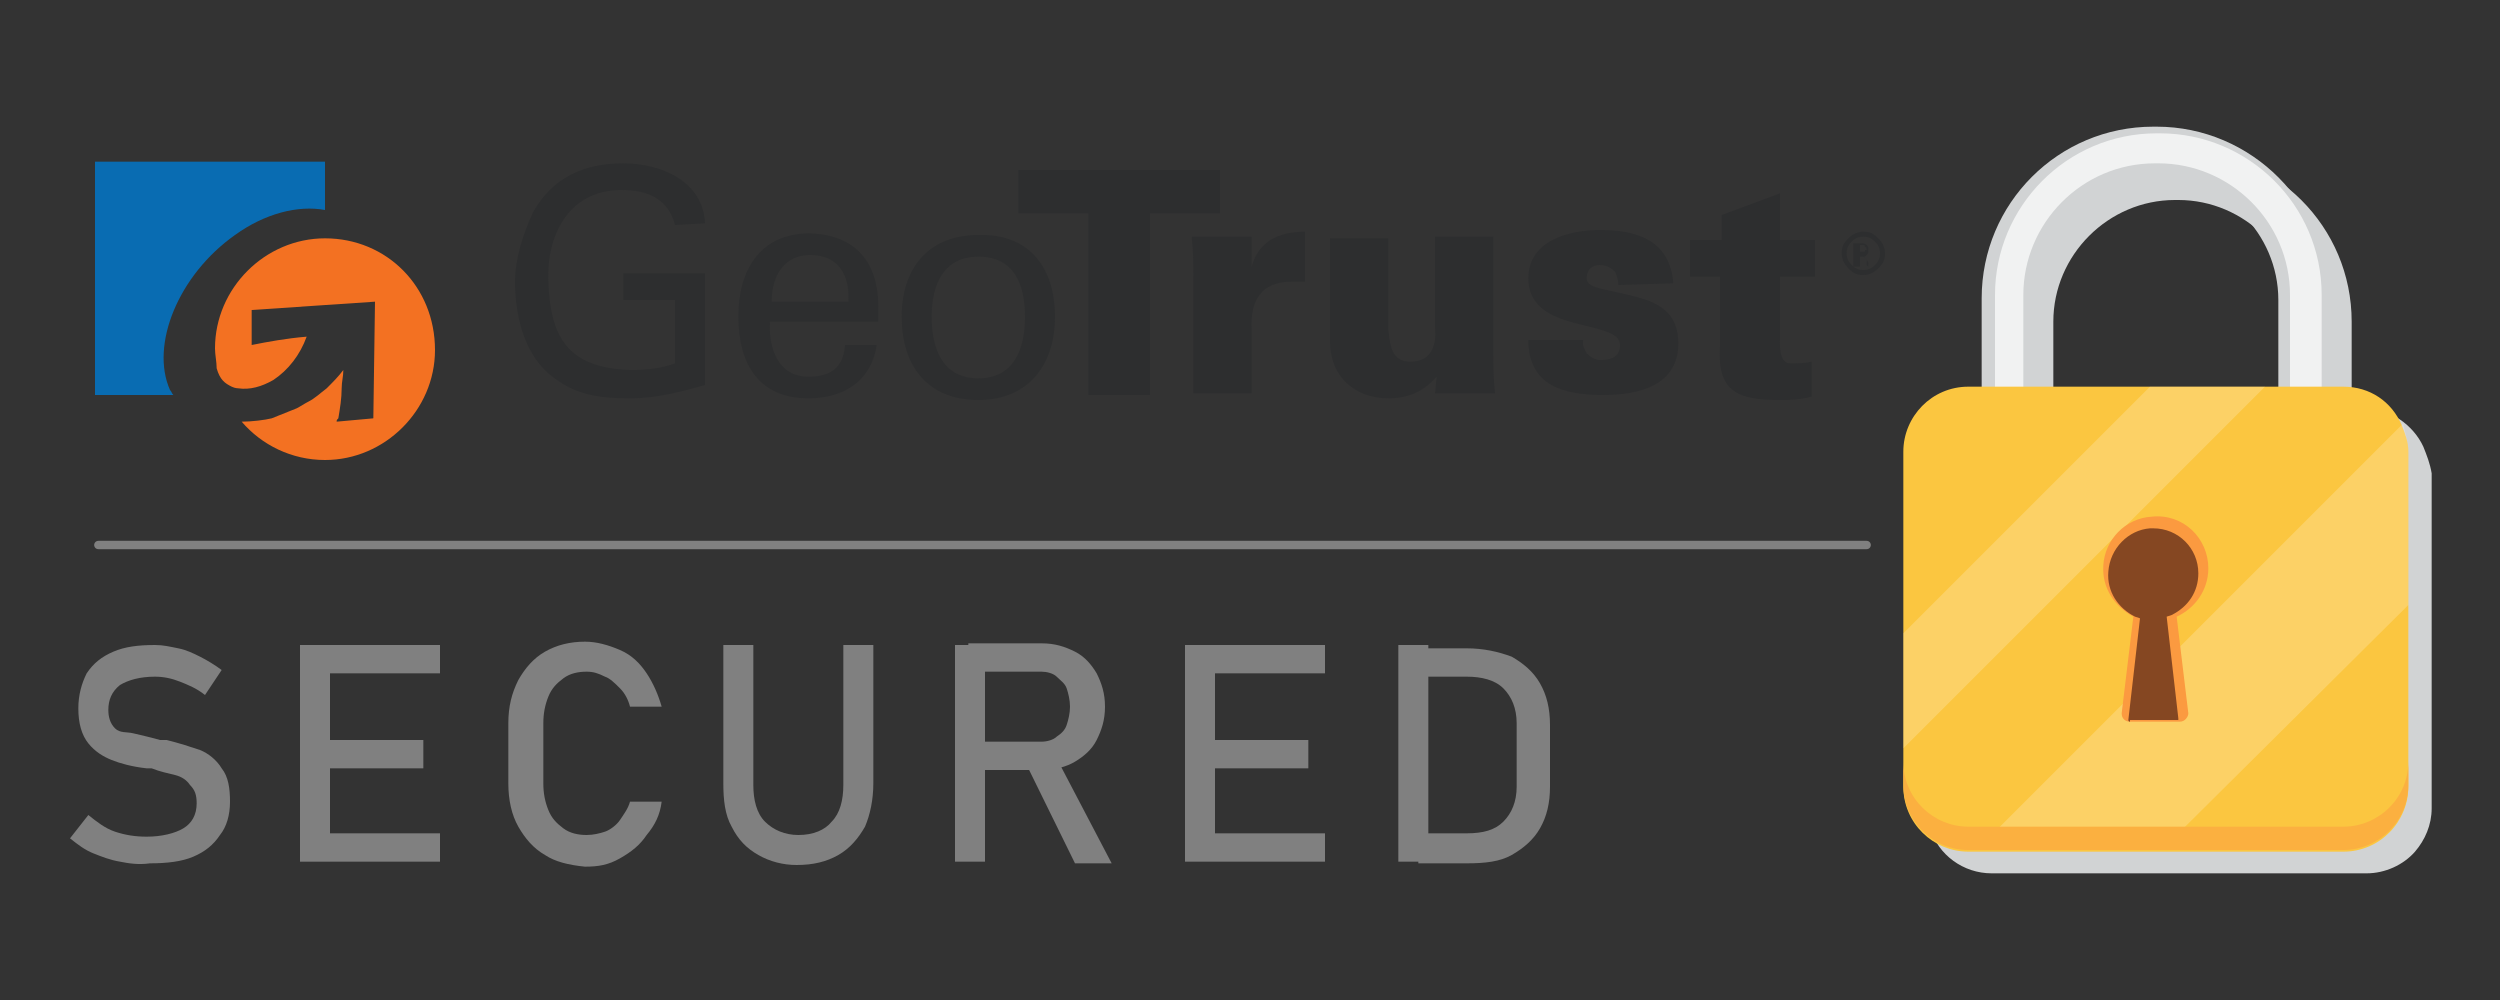 <?xml version="1.0" encoding="utf-8"?>
<!-- Generator: Adobe Illustrator 24.3.0, SVG Export Plug-In . SVG Version: 6.00 Build 0)  -->
<svg version="1.1" id="Layer_1" xmlns="http://www.w3.org/2000/svg" xmlns:xlink="http://www.w3.org/1999/xlink" x="0px" y="0px"
	 viewBox="0 0 150 60" style="enable-background:new 0 0 150 60;" xml:space="preserve">
<rect x="0" y="0" width="150" height="60" fill="#333333" stroke="none"/>
<style type="text/css">
	.st0{fill:#096CB2;}
	.st1{fill:#2D2E2F;}
	.st2{fill:#F37122;}
	.st3{fill:#D1D3D4;}
	.st4{fill:#F1F2F2;}
	.st5{fill:#FBC640;}
	.st6{opacity:0.2;}
	.st7{fill:#FFFFFF;}
	.st8{fill:#FB9A40;}
	.st9{fill:#854722;}
	.st10{fill:#FBB040;}
	.st11{fill:#808080;}
	.st12{fill:none;stroke:#808080;stroke-width:0.5;stroke-linecap:round;stroke-linejoin:round;stroke-miterlimit:10;}
</style>
<g>
	<g>
		<path class="st0" d="M14.1,14.1c1.8-1.3,3.8-1.8,5.4-1.5V9.7H5.7v14h4.7c-0.1-0.1-0.1-0.2-0.2-0.3C9,20.7,10.7,16.5,14.1,14.1"/>
		<path class="st1" d="M40.5,13.5c-0.4-1.6-1.7-2.1-3.2-2.1c-3.3,0-4.5,2.9-4.4,5.4c0.1,3.5,1.2,5.3,5,5.4c0.9,0,1.8-0.1,2.6-0.4
			v-3.8h-3.1v-1.6h4.9v6.7c-1.4,0.4-2.9,0.8-4.5,0.8c-1.9,0-3.4-0.2-4.9-1.5c-1.5-1.3-2-3.6-2-5.5c0-1.4,0.5-2.9,1.1-4.2
			c1.2-2.1,3.1-2.9,5.4-2.9c2.3,0,4.8,1.1,4.9,3.6L40.5,13.5L40.5,13.5z"/>
		<path class="st1" d="M46.2,19.3c-0.1,1.6,0.5,3.3,2.3,3.3c1.3,0,2.1-0.5,2.2-1.9h1.9c-0.3,2.1-1.9,3.2-4.1,3.2
			c-3,0-4.2-2.1-4.2-4.9c0-2.8,1.3-5,4.3-5c2.8,0.1,4.1,1.8,4.1,4.4v0.9H46.2z M50.9,18.1c0.1-1.6-0.6-2.8-2.3-2.8
			c-1.5,0-2.3,1.2-2.3,2.8H50.9z"/>
		<path class="st1" d="M63.3,19c0,2.9-1.6,5-4.6,5c-3.1,0-4.6-2.1-4.6-5c0-2.9,1.6-4.9,4.6-4.9C61.7,14,63.3,16,63.3,19 M58.7,22.7
			c2.1,0,2.8-1.7,2.8-3.7c0-2-0.7-3.6-2.8-3.6c-2.1,0-2.8,1.7-2.8,3.6C55.9,21,56.6,22.7,58.7,22.7"/>
		<polygon class="st1" points="65.3,12.8 61.1,12.8 61.1,10.2 73.2,10.2 73.2,12.8 69,12.8 69,23.7 65.3,23.7 		"/>
		<path class="st1" d="M75.1,16L75.1,16c0.4-1.5,1.6-2.1,3.2-2.1v3c-0.2,0-0.5,0-0.8,0c-1.8,0-2.5,1.1-2.4,2.9v3.8h-3.5v-7
			c0-0.8,0-1.4-0.1-2.4h3.6L75.1,16z"/>
		<path class="st1" d="M86.2,22.6c-0.8,0.9-1.7,1.3-2.9,1.3c-2,0-3.5-1.3-3.5-3.4v-6.2h3.5v5.5c0.1,0.9,0.2,1.9,1.3,1.9
			c1.8,0,1.5-1.9,1.5-2.1v-5.4h3.5v7c0,0.8,0,1.4,0.1,2.4h-3.6L86.2,22.6z"/>
		<path class="st1" d="M97.1,17.1c0-0.3-0.1-0.6-0.2-0.8c-0.2-0.2-0.5-0.4-0.9-0.4c-0.5,0-0.8,0.3-0.8,0.8c0,0.7,1.4,0.6,3.6,1.3
			c1.1,0.4,1.9,1.1,1.9,2.6c0,2.5-2.3,3.1-4.5,3.1c-2.3,0-4.5-0.5-4.5-3.3H95c-0.1,0.3,0.1,0.6,0.2,0.8c0.2,0.2,0.5,0.4,0.8,0.4
			c0.7,0,1.2-0.2,1.2-0.9c0-1.6-5.5-0.6-5.5-4c0-2.3,2.5-2.9,4.3-2.9c2.2,0,4.2,0.6,4.4,3.2L97.1,17.1L97.1,17.1L97.1,17.1z"/>
		<path class="st1" d="M103.3,14.3v-1.4l3.5-1.3v2.8h2.1v2.2h-2.1v3.7c0,0.2-0.1,1.5,0.6,1.5c0.5,0,0.9,0,1.3-0.1v2.1
			c-0.8,0.2-1.3,0.2-1.9,0.2c-2.4,0-3.8-0.4-3.6-3.2v-4.2h-1.8v-2.2H103.3z"/>
		<path class="st1" d="M113.1,15.2c0,0.4-0.1,0.6-0.4,0.9c-0.2,0.2-0.5,0.4-0.9,0.4c-0.4,0-0.6-0.1-0.9-0.4
			c-0.2-0.2-0.4-0.5-0.4-0.9c0-0.4,0.1-0.6,0.4-0.9c0.2-0.2,0.5-0.4,0.9-0.4c0.4,0,0.6,0.1,0.9,0.4C113,14.6,113.1,14.9,113.1,15.2
			 M112.8,15.2c0-0.3-0.1-0.5-0.3-0.7c-0.2-0.2-0.4-0.3-0.7-0.3c-0.3,0-0.5,0.1-0.7,0.3c-0.2,0.2-0.3,0.4-0.3,0.7
			c0,0.3,0.1,0.5,0.3,0.7c0.2,0.2,0.4,0.3,0.7,0.3c0.3,0,0.5-0.1,0.7-0.3C112.7,15.7,112.8,15.5,112.8,15.2 M112,15.9v-0.2
			c0-0.1,0-0.2-0.1-0.2c-0.1-0.1-0.1-0.1-0.2-0.1h-0.1v0.6h-0.2h-0.2v-1.4h0.5c0.1,0,0.2,0,0.3,0.1c0.1,0.1,0.1,0.1,0.1,0.2v0.1v0.1
			c0,0.1,0,0.1-0.1,0.2c-0.1,0.1-0.1,0.1-0.2,0.1c0.1,0.1,0.2,0.1,0.2,0.2c0.1,0.1,0.1,0.2,0.1,0.2v0.2L112,15.9L112,15.9L112,15.9z
			 M112,15L112,15L112,15c0-0.1,0-0.1-0.1-0.2c0-0.1-0.1-0.1-0.1-0.1h-0.1h-0.1v0.4h0.2c0.1,0,0.1,0,0.1-0.1C112,15,112,15,112,15"
			/>
		<path class="st2" d="M19.5,14.3c-3.6,0-6.6,3-6.6,6.6c0,0.4,0.1,0.8,0.1,1.2c0.2,0.7,0.5,0.9,0.9,1.1c0.2,0.1,0.4,0.1,0.4,0.1
			c0.7,0.1,1.4-0.1,2.1-0.5c0.9-0.6,1.6-1.5,2-2.6c-1.2,0.1-2.3,0.3-3.3,0.5v-2.1l7.4-0.5l-0.1,7l-2.2,0.2l0,0c0-0.1,0-0.1,0.1-0.2
			c0.1-0.6,0.2-1.2,0.2-1.8c0-0.4,0.1-0.7,0.1-1.1c-0.3,0.4-0.6,0.7-1,1.1c-0.4,0.3-0.7,0.6-1.1,0.8c-0.2,0.1-0.5,0.3-0.7,0.4
			c-0.5,0.2-1,0.4-1.5,0.6c-0.4,0.1-1.2,0.2-1.8,0.2c1.2,1.4,3,2.3,5,2.3c3.6,0,6.6-3,6.6-6.6C26.1,17.2,23.2,14.3,19.5,14.3"/>
	</g>
	<g>
		<path class="st3" d="M145.4,26.8c-0.6-1.3-2-2.3-3.5-2.3h-0.8v-5.2c0-5.7-4.6-10.3-10.3-10.3h-0.2c-5.7,0-10.3,4.6-10.3,10.3v5.2
			h-0.8c-2.1,0-3.9,1.7-3.9,3.9v10.9v6.9v2.3c0,0.4,0.1,0.8,0.2,1.2c0.5,1.6,2,2.7,3.7,2.7h22.5c1.1,0,2.2-0.5,2.9-1.3
			c0.6-0.7,1-1.6,1-2.6V37.6v-9.2C145.8,27.8,145.6,27.3,145.4,26.8z M123.2,24.5v-5.2c0-4,3.3-7.3,7.3-7.3h0.2c4,0,7.3,3.3,7.3,7.3
			v5.2h-0.8h-6.9H123.2z"/>
		<g>
			<g>
				<path class="st3" d="M129.4,7.6h-0.2c-5.7,0-10.3,4.6-10.3,10.3v9.5h3V18c0-4,3.3-7.3,7.3-7.3h0.2c4,0,7.3,3.3,7.3,7.3v9.5h3V18
					C139.8,12.3,135.1,7.6,129.4,7.6z"/>
				<path class="st4" d="M137.4,26.6v-8.9c0-4.4-3.6-7.9-7.9-7.9h-0.2c-4.4,0-7.9,3.6-7.9,7.9v8.9h-1.7v-8.9c0-5.3,4.3-9.7,9.7-9.7
					h0.2c5.3,0,9.7,4.3,9.7,9.7v8.9H137.4z"/>
			</g>
			<path class="st5" d="M144.5,27.1v20.1c0,2.1-1.7,3.9-3.9,3.9h-22.5c-2.1,0-3.9-1.7-3.9-3.9V27.1c0-2.1,1.7-3.9,3.9-3.9h22.5
				c1.6,0,2.9,0.9,3.5,2.3C144.3,26,144.5,26.5,144.5,27.1z"/>
			<g class="st6">
				<polygon class="st7" points="135.9,23.2 114.2,44.9 114.2,38 129,23.2 				"/>
				<path class="st7" d="M144.5,27.1v9.2L129.7,51h-11.1l25.6-25.6C144.3,26,144.5,26.5,144.5,27.1z"/>
			</g>
			<g>
				<path class="st8" d="M132.5,34.1c0-1.8-1.5-3.3-3.4-3.1c-1.6,0.1-2.8,1.4-2.9,2.9c-0.1,1.4,0.7,2.5,1.8,3.1l-0.7,5.8
					c0,0.3,0.2,0.5,0.5,0.5h1.5h1.5c0.3,0,0.5-0.3,0.5-0.5l-0.7-5.8C131.7,36.5,132.5,35.4,132.5,34.1z"/>
				<path class="st9" d="M127.8,43.3C127.8,43.3,127.7,43.3,127.8,43.3c-0.1,0-0.1-0.1-0.1-0.1l0.7-6.1l-0.3-0.1
					c-1-0.5-1.7-1.5-1.6-2.7c0.1-1.4,1.2-2.5,2.5-2.6c0.1,0,0.1,0,0.2,0c1.5,0,2.7,1.2,2.7,2.7c0,1.1-0.6,2-1.6,2.5l-0.3,0.1
					l0.7,6.1c0,0,0,0.1,0,0.1c0,0,0,0-0.1,0H127.8z"/>
			</g>
			<path class="st10" d="M140.6,49.6h-22.5c-2.1,0-3.9-1.7-3.9-3.9v1.4c0,2.1,1.7,3.9,3.9,3.9h22.5c2.1,0,3.9-1.7,3.9-3.9v-1.4
				C144.5,47.9,142.7,49.6,140.6,49.6z"/>
		</g>
	</g>
	<g>
		<path class="st11" d="M7.2,51.7c-0.6-0.1-1.1-0.3-1.6-0.5s-0.9-0.5-1.4-0.9l1.1-1.4c0.5,0.4,1,0.8,1.6,1s1.2,0.3,1.9,0.3
			c0.9,0,1.7-0.2,2.2-0.5c0.5-0.3,0.8-0.8,0.8-1.5v0c0-0.5-0.1-0.8-0.4-1.1c-0.2-0.3-0.5-0.5-0.9-0.6c-0.4-0.1-0.9-0.2-1.4-0.4
			c0,0,0,0-0.1,0s0,0-0.1,0l-0.1,0c-0.9-0.1-1.6-0.3-2.1-0.5c-0.5-0.2-1-0.5-1.4-1s-0.6-1.2-0.6-2.1v0c0-0.8,0.2-1.5,0.5-2.1
			c0.4-0.6,0.9-1,1.6-1.3c0.7-0.3,1.5-0.4,2.5-0.4c0.5,0,0.9,0.1,1.4,0.2c0.5,0.1,0.9,0.3,1.3,0.5c0.4,0.2,0.9,0.5,1.3,0.8l-1,1.5
			c-0.5-0.4-1-0.6-1.5-0.8c-0.5-0.2-1-0.3-1.5-0.3c-0.9,0-1.6,0.2-2.1,0.5c-0.5,0.4-0.7,0.9-0.7,1.5v0c0,0.4,0.1,0.8,0.4,1.1
			S7.6,43.9,8,44c0.4,0.1,0.9,0.2,1.6,0.4c0,0,0,0,0.1,0c0,0,0,0,0.1,0c0,0,0.1,0,0.1,0s0.1,0,0.1,0c0.8,0.2,1.4,0.4,2,0.6
			c0.5,0.2,1,0.6,1.3,1.1c0.4,0.5,0.5,1.2,0.5,2v0c0,0.8-0.2,1.5-0.6,2c-0.4,0.6-0.9,1-1.6,1.3c-0.7,0.3-1.6,0.4-2.6,0.4
			C8.3,51.9,7.7,51.8,7.2,51.7z"/>
		<path class="st11" d="M18,38.7h1.8v13H18V38.7z M18.9,38.7h7.5v1.7h-7.5V38.7z M18.9,44.4h6.5v1.7h-6.5V44.4z M18.9,50h7.5v1.7
			h-7.5V50z"/>
		<path class="st11" d="M32.7,51.3c-0.7-0.4-1.2-1-1.6-1.7c-0.4-0.7-0.6-1.6-0.6-2.6v-3.6c0-1,0.2-1.8,0.6-2.6
			c0.4-0.7,0.9-1.3,1.6-1.7c0.7-0.4,1.5-0.6,2.4-0.6c0.7,0,1.4,0.2,2.1,0.5s1.2,0.8,1.6,1.4s0.7,1.3,0.9,2h-1.9
			c-0.1-0.4-0.3-0.8-0.6-1.1c-0.3-0.3-0.6-0.6-0.9-0.7c-0.4-0.2-0.7-0.3-1.1-0.3c-0.5,0-1,0.1-1.4,0.4s-0.7,0.6-0.9,1.1
			c-0.2,0.5-0.3,1-0.3,1.6V47c0,0.6,0.1,1.1,0.3,1.6c0.2,0.5,0.5,0.8,0.9,1.1s0.9,0.4,1.4,0.4c0.4,0,0.8-0.1,1.1-0.2
			s0.7-0.4,0.9-0.7s0.5-0.7,0.6-1.1h1.9c-0.1,0.8-0.4,1.4-0.9,2c-0.4,0.6-0.9,1-1.6,1.4s-1.3,0.5-2.1,0.5
			C34.1,51.9,33.3,51.7,32.7,51.3z"/>
		<path class="st11" d="M45.5,51.3c-0.7-0.4-1.2-0.9-1.6-1.7c-0.4-0.7-0.5-1.6-0.5-2.6v-8.3h1.8v8.4c0,0.9,0.2,1.7,0.7,2.2
			c0.5,0.5,1.2,0.8,2,0.8c0.9,0,1.6-0.3,2-0.8c0.5-0.5,0.7-1.3,0.7-2.2v-8.4h1.8v8.3c0,1-0.2,1.9-0.5,2.6c-0.4,0.7-0.9,1.3-1.6,1.7
			c-0.7,0.4-1.5,0.6-2.5,0.6C47,51.9,46.2,51.7,45.5,51.3z"/>
		<path class="st11" d="M57.3,38.7h1.8v13h-1.8V38.7z M58.1,44.5h4.4c0.3,0,0.7-0.1,0.9-0.3c0.3-0.2,0.5-0.4,0.6-0.7
			c0.1-0.3,0.2-0.7,0.2-1.1c0-0.4-0.1-0.8-0.2-1.1c-0.1-0.3-0.4-0.5-0.6-0.7s-0.6-0.3-0.9-0.3h-4.4v-1.7h4.4c0.8,0,1.4,0.2,2,0.5
			c0.6,0.3,1,0.8,1.3,1.3c0.3,0.6,0.5,1.2,0.5,2s-0.2,1.4-0.5,2s-0.8,1-1.3,1.3s-1.2,0.5-2,0.5h-4.4V44.5z M61.6,45.9l1.8-0.4
			l3.3,6.3h-2.2L61.6,45.9z"/>
		<path class="st11" d="M71.1,38.7h1.8v13h-1.8V38.7z M72,38.7h7.5v1.7H72V38.7z M72,44.4h6.5v1.7H72V44.4z M72,50h7.5v1.7H72V50z"
			/>
		<path class="st11" d="M83.9,38.7h1.8v13h-1.8V38.7z M85.1,50H88c1,0,1.7-0.2,2.2-0.7s0.8-1.2,0.8-2.1v-3.8c0-0.9-0.3-1.6-0.8-2.1
			c-0.5-0.5-1.3-0.7-2.2-0.7h-2.9v-1.7H88c1,0,1.9,0.2,2.7,0.5c0.7,0.4,1.3,0.9,1.7,1.6c0.4,0.7,0.6,1.5,0.6,2.5v3.7
			c0,1-0.2,1.8-0.6,2.5c-0.4,0.7-1,1.2-1.7,1.6c-0.7,0.4-1.6,0.5-2.7,0.5h-2.9V50z"/>
	</g>
	<line class="st12" x1="112" y1="32.7" x2="5.9" y2="32.7"/>
</g>
</svg>
